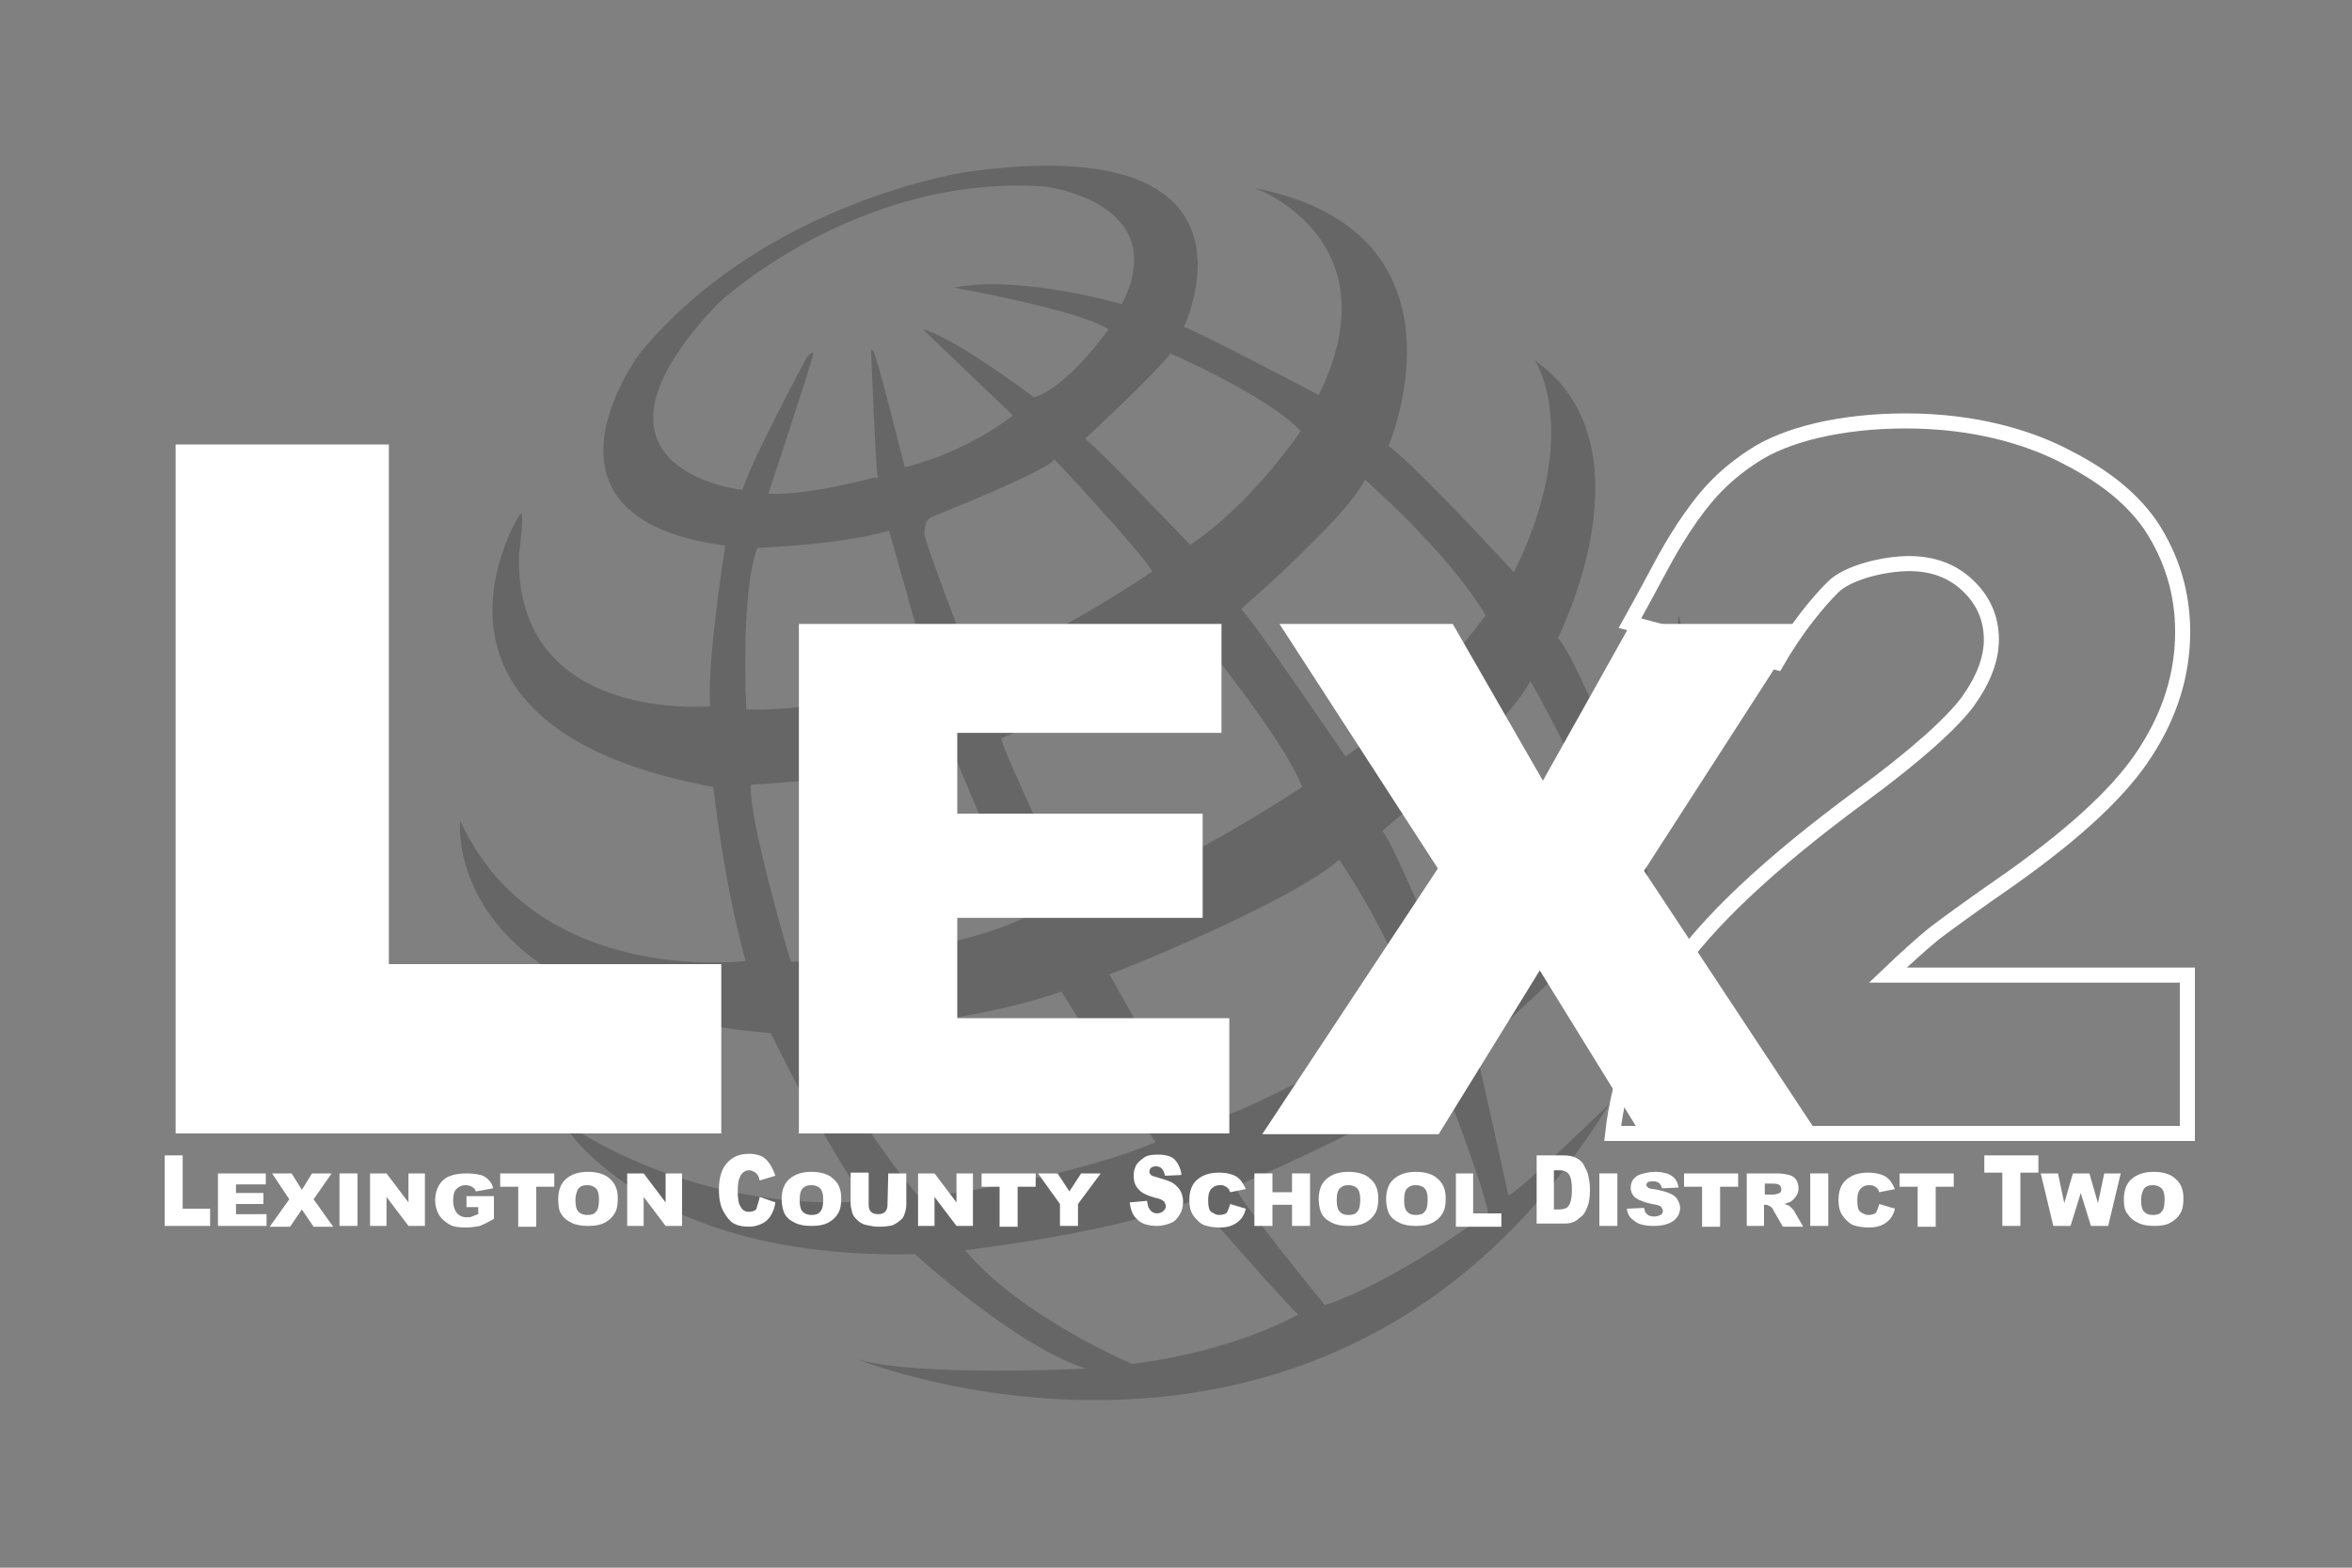 <?xml version="1.0" encoding="utf-8"?>
<!-- Generator: Adobe Illustrator 24.3.0, SVG Export Plug-In . SVG Version: 6.00 Build 0)  -->
<svg version="1.1" id="Layer_1" xmlns="http://www.w3.org/2000/svg" xmlns:xlink="http://www.w3.org/1999/xlink" x="0px" y="0px"
	 viewBox="0 0 300 200" style="enable-background:new 0 0 300 200;" xml:space="preserve">
<rect x="0" y="0" width="300" height="200" fill="#808080" stroke="none"/>
<style type="text/css">
	.st0{opacity:0.2;}
	.st1{fill-rule:evenodd;clip-rule:evenodd;}
	.st2{fill:none;stroke:#FFFFFF;stroke-width:1.921;stroke-miterlimit:10;}
	.st3{fill:#FFFFFF;}
</style>
<g id="Layer_1_1_">
</g>
<g id="Graphics">
	<g>
		<g class="st0">
			<path class="st1" d="M214.1,78.5c0,0-1.2,16.1-6.3,22.7c0,0-6.8-17.6-9.1-19.8c0,0,12.5-24.5-2.9-35.4c0,0,6.1,9.2-2.7,27
				c0,0-12.9-14-16-16.1c0,0,11.7-27.2-17-32.9c0,0,17.9,6.5,8.1,26.4c0,0-15.1-8-17.2-8.7c0,0,12.2-25.2-27.5-19.8
				c0,0-25.9,3.7-41.9,23.2c0,0-15.8,21,10.9,24.5c0,0-2.4,15.2-1.9,20.5c0,0-25.1,2.3-24.4-19.5c0,0,0.9-6.4,0-4.8
				c0,0-16.9,26.9,24.8,34.6c0,0,1.2,11.7,4.1,22.2c0,0-26.7,3.4-36.4-17.9c0,0-2.7,23.5,39.6,27.1c0,0,7.1,14.6,12.2,21.4
				c0,0-20,2.5-39-10.3c0,0,10.1,17.9,45.2,17.1c0,0,12.9,11.8,21.8,14.6c0,0-21.6,1.1-29.2-1.2c0,0,60.8,24.5,96-32.6
				c0,0-11.7,11.4-12.9,11.7c0,0-3.7-16.9-4.2-18.6c0,0,14-12,18.1-18.2c0,0,2.5,14.5,1.6,19.1c0,0,0.6,0.9,1.2-0.7
				c0,0,2.5-13.6,0.8-24.1C210,110.1,218.8,94,214.1,78.5z M174.1,61.2c0,0,10.6,9.2,15.4,17.3c0,0-8.8,12-17.9,18
				c0,0-12-17.7-13.3-18.8C158.3,77.7,171.8,66,174.1,61.2z M153.2,81.4c0,0,10.7,13.2,12.9,19c0,0-18.2,12.1-29.1,14.7
				c0,0-9.3-19.9-9.2-20.6l-0.1-0.3C127.6,94.2,148.7,85.5,153.2,81.4z M123.9,84.6c0,0-6.2-15.9-6-16.7s-0.1-1.5,1.3-2.1
				c0,0,14.4-5.7,15.3-7.2c0,0,10.7,11.4,12.5,14.3C147,72.9,131.8,83.3,123.9,84.6z M170.8,109.7c0,0,5.8,8,9.9,19.5
				c0,0-14.8,10-28.2,14.6l-11-19.5C141.5,124.4,164.4,115.3,170.8,109.7z M149.3,45.1c0,0,12.6,5.5,16.6,9.9c0,0-6.2,9.3-14.1,14.5
				c0,0-12.4-13-13.4-13.5C138.4,56,147.2,47.8,149.3,45.1z M91.6,38.7c0,0,17.7-16.6,41.7-14.9c0,0,16.4,2,9.8,15
				c0,0-13.1-3.8-21.4-2.1c0,0,15.8,2.8,19.7,5.3c0,0-5.2,7.4-9.5,8.7c0,0-10.2-7.7-14.2-8.7l11.5,11c0,0-5.8,4.7-13.8,6.6
				c0,0-3.6-14.4-4-14.8c-0.4-0.4-0.3-0.2-0.3-0.2s0.6,15.1,0.8,15.9c0.3,0.8-0.3,0.4-0.3,0.4S103.4,63.2,98,63
				c0,0,5.6-16.9,5.7-17.7s-0.8,0.3-0.8,0.3S96,58.4,94.7,62.5C94.7,62.5,71.3,60,91.6,38.7z M96.6,69.9c0,0,10.8-0.4,16.8-2.2
				c0,0,5.2,18.2,5.1,18.7c0,0-12.5,4.5-23.3,4.1C95.2,90.6,94.4,75.8,96.6,69.9z M95.8,100.1c0,0,18-0.8,25.7-4.3
				c0,0,8.5,20.4,9.1,21.3c0,0-9,4.9-29.7,5.6C100.8,122.7,95.3,103.9,95.8,100.1z M104.3,131.7c0,0,18.3-0.7,31.1-5.2
				c0,0,11.2,18.2,12,19.2c0,0-9.9,4.6-30.1,7.1C117.3,152.8,107.6,141.5,104.3,131.7z M144.4,174c0,0-14.2-6-21.3-14.5
				c0,0,20.5-2.4,29.3-6.5c0,0,11.9,13.7,13.2,14.7C165.6,167.7,157.5,172.4,144.4,174z M189.8,154.7c0,0-11.5,8.7-20.8,11.8
				c0,0-10.6-12.9-11.5-15.1c0,0,20.4-8.6,26.3-14C183.9,137.4,189.1,150.9,189.8,154.7z M185.3,125.8c0,0-7.7-18.7-9-19.8
				c0,0,15.3-12.4,18.9-19.1c0,0,8.3,14.3,8.8,20.2C203.9,107,196.6,118.4,185.3,125.8z"/>
		</g>
		<g>
			<g>
				<g>
					<g>
						<path class="st2" d="M279,144.6h-73.3c0.8-7.2,3.4-14,7.6-20.4c4.3-6.4,12.2-13.9,24-22.6c7.2-5.3,11.7-9.4,13.7-12.1
							c2-2.8,3-5.4,3-7.9c0-2.7-1-5-3-6.9s-4.5-2.8-7.5-2.8c-3.1,0-7.8,1.1-9.7,3s-4.6,5.1-7.2,9.6l-18.7-5c4-7.2,4.3-8.2,6.8-12.1
							c2.6-3.9,4.8-6.5,8.9-9.2c4.2-2.8,11.3-4.5,19.5-4.5c8.6,0,15.3,2,19.9,4.3c4.6,2.3,8.5,5,11.3,9c2.7,4.1,4.1,8.6,4.1,13.6
							c0,5.4-1.6,10.5-4.7,15.3c-3.1,4.9-8.8,10.2-17.1,16.1c-4.9,3.4-8.2,5.8-9.9,7.1c-1.7,1.4-3.6,3.1-5.9,5.3H279L279,144.6
							L279,144.6z"/>
					</g>
				</g>
			</g>
		</g>
		<g>
			<g>
				<g>
					<path class="st3" d="M22.4,56.7h27.2V123h42.4v21.6H22.4V56.7z"/>
				</g>
			</g>
			<g>
				<g>
					<path class="st3" d="M101.9,79.6h53.9v13.9h-33.7v10.3h31.3v13.3h-31.3v12.8h34.7v14.7h-54.9L101.9,79.6L101.9,79.6z"/>
				</g>
			</g>
			<g>
				<g>
					<path class="st3" d="M163.2,79.6h22.1l11.5,20l11.2-20H230l-20.3,31.5l22.2,33.6h-22.6l-12.9-20.9l-12.9,20.9h-22.5l22.4-33.9
						L163.2,79.6z"/>
				</g>
			</g>
		</g>
		<g>
			<path class="st3" d="M21,147.4h2.3v6.8h3.5v2.2H21V147.4z"/>
			<path class="st3" d="M27.8,149.7h6.1v1.4h-3.8v1.1h3.5v1.4h-3.5v1.3H34v1.5h-6.2C27.8,156.4,27.8,149.7,27.8,149.7z"/>
			<path class="st3" d="M34.7,149.7h2.5l1.3,2.1l1.3-2.1h2.5l-2.3,3.3l2.5,3.5H40l-1.5-2.2l-1.5,2.2h-2.6l2.5-3.5L34.7,149.7z"/>
			<path class="st3" d="M43.3,149.7h2.3v6.7h-2.3V149.7z"/>
			<path class="st3" d="M47.2,149.7h2.1l2.8,3.7v-3.7h2.1v6.7h-2.1l-2.8-3.7v3.7h-2.1L47.2,149.7L47.2,149.7z"/>
			<path class="st3" d="M59.5,154v-1.4H63v2.9c-0.7,0.4-1.3,0.7-1.8,0.9c-0.5,0.1-1.1,0.2-1.8,0.2c-0.9,0-1.6-0.1-2.1-0.4
				s-1-0.7-1.3-1.2c-0.3-0.5-0.5-1.2-0.5-1.9c0-0.7,0.2-1.4,0.5-1.9s0.8-1,1.5-1.2c0.5-0.2,1.2-0.3,2-0.3c0.8,0,1.4,0.1,1.8,0.2
				c0.4,0.1,0.7,0.3,1,0.6c0.3,0.3,0.5,0.6,0.6,1.1l-2.2,0.4c-0.1-0.3-0.2-0.4-0.5-0.6c-0.2-0.1-0.5-0.2-0.8-0.2
				c-0.5,0-0.9,0.2-1.2,0.5c-0.3,0.3-0.4,0.8-0.4,1.5c0,0.7,0.2,1.2,0.5,1.6c0.3,0.3,0.7,0.5,1.2,0.5c0.2,0,0.5,0,0.7-0.1
				s0.5-0.2,0.8-0.3V154L59.5,154L59.5,154z"/>
			<path class="st3" d="M63.8,149.7h6.9v1.7h-2.3v5.1h-2.3v-5.1h-2.3V149.7z"/>
			<path class="st3" d="M71.2,153c0-1.1,0.3-2,1-2.6s1.6-0.9,2.8-0.9c1.2,0,2.2,0.3,2.8,0.9c0.7,0.6,1,1.4,1,2.5
				c0,0.8-0.1,1.4-0.4,1.9c-0.3,0.5-0.7,0.9-1.3,1.2s-1.2,0.4-2.1,0.4c-0.8,0-1.5-0.1-2.1-0.4s-1-0.6-1.3-1.1
				C71.3,154.5,71.2,153.8,71.2,153z M73.4,153.1c0,0.7,0.1,1.2,0.4,1.5c0.3,0.3,0.7,0.4,1.1,0.4c0.5,0,0.9-0.1,1.1-0.4
				c0.3-0.3,0.4-0.8,0.4-1.6c0-0.6-0.1-1.1-0.4-1.4s-0.7-0.4-1.1-0.4c-0.5,0-0.8,0.1-1.1,0.4C73.6,151.9,73.4,152.4,73.4,153.1z"/>
			<path class="st3" d="M80,149.7h2.1l2.8,3.7v-3.7H87v6.7h-2.1l-2.8-3.7v3.7H80L80,149.7L80,149.7z"/>
			<path class="st3" d="M96.9,152.7l2,0.7c-0.1,0.7-0.3,1.2-0.6,1.7s-0.7,0.8-1.1,1c-0.4,0.2-1,0.4-1.6,0.4c-0.8,0-1.4-0.1-2-0.4
				c-0.5-0.3-0.9-0.8-1.3-1.5c-0.4-0.7-0.6-1.6-0.6-2.8c0-1.5,0.3-2.6,1-3.4c0.7-0.8,1.6-1.2,2.8-1.2c0.9,0,1.7,0.2,2.2,0.7
				s0.9,1.2,1.2,2.1l-2,0.6c-0.1-0.3-0.1-0.5-0.2-0.6c-0.1-0.2-0.3-0.4-0.5-0.5c-0.2-0.1-0.4-0.2-0.6-0.2c-0.5,0-0.9,0.2-1.2,0.8
				c-0.2,0.4-0.3,1-0.3,1.8c0,1,0.1,1.7,0.4,2.1c0.2,0.4,0.6,0.6,1,0.6c0.4,0,0.8-0.1,1-0.4C96.6,153.7,96.8,153.3,96.9,152.7z"/>
			<path class="st3" d="M99.7,153c0-1.1,0.3-2,1-2.6s1.6-0.9,2.8-0.9c1.2,0,2.2,0.3,2.8,0.9c0.7,0.6,1,1.4,1,2.5
				c0,0.8-0.1,1.4-0.4,1.9c-0.3,0.5-0.7,0.9-1.3,1.2s-1.2,0.4-2.1,0.4c-0.8,0-1.5-0.1-2.1-0.4s-1-0.6-1.3-1.1
				C99.9,154.5,99.7,153.8,99.7,153z M102,153.1c0,0.7,0.1,1.2,0.4,1.5c0.3,0.3,0.7,0.4,1.1,0.4c0.5,0,0.9-0.1,1.1-0.4
				c0.3-0.3,0.4-0.8,0.4-1.6c0-0.6-0.1-1.1-0.4-1.4s-0.7-0.4-1.1-0.4c-0.5,0-0.8,0.1-1.1,0.4C102.1,151.9,102,152.4,102,153.1z"/>
			<path class="st3" d="M113.3,149.7h2.3v4c0,0.4-0.1,0.8-0.2,1.1c-0.1,0.4-0.3,0.7-0.6,0.9c-0.3,0.3-0.6,0.4-0.9,0.6
				c-0.4,0.1-1,0.2-1.6,0.2c-0.4,0-0.8,0-1.2-0.1s-0.8-0.1-1.1-0.3c-0.3-0.1-0.5-0.3-0.8-0.6s-0.4-0.5-0.5-0.8
				c-0.1-0.4-0.2-0.8-0.2-1.1v-4h2.3v4.1c0,0.4,0.1,0.7,0.3,0.9c0.2,0.2,0.5,0.3,0.9,0.3c0.4,0,0.7-0.1,0.9-0.3
				c0.2-0.2,0.3-0.5,0.3-0.9L113.3,149.7L113.3,149.7z"/>
			<path class="st3" d="M117.1,149.7h2.1l2.8,3.7v-3.7h2.1v6.7H122l-2.8-3.7v3.7h-2.1L117.1,149.7L117.1,149.7z"/>
			<path class="st3" d="M125.2,149.7h6.9v1.7h-2.3v5.1h-2.3v-5.1h-2.3V149.7z"/>
			<path class="st3" d="M132.4,149.7h2.5l1.5,2.3l1.5-2.3h2.5l-2.9,3.9v2.8h-2.3v-2.8L132.4,149.7z"/>
			<path class="st3" d="M144.1,153.4l2.2-0.2c0.1,0.4,0.1,0.8,0.3,1c0.2,0.4,0.6,0.6,1,0.6c0.3,0,0.6-0.1,0.8-0.3s0.3-0.4,0.3-0.6
				c0-0.2-0.1-0.4-0.2-0.6c-0.2-0.2-0.6-0.4-1.2-0.5c-1-0.3-1.7-0.6-2.1-1.1c-0.4-0.4-0.6-1-0.6-1.7c0-0.5,0.1-0.9,0.3-1.3
				s0.6-0.7,1-1s1-0.4,1.8-0.4c0.9,0,1.7,0.2,2.1,0.6s0.8,1.1,0.9,2l-2.1,0.1c-0.1-0.4-0.2-0.7-0.4-0.9c-0.2-0.2-0.4-0.3-0.8-0.3
				c-0.3,0-0.5,0.1-0.6,0.2c-0.1,0.1-0.2,0.3-0.2,0.5c0,0.1,0.1,0.3,0.2,0.4c0.1,0.1,0.4,0.2,0.8,0.3c1,0.3,1.7,0.5,2.1,0.8
				c0.4,0.3,0.7,0.6,0.9,1s0.3,0.8,0.3,1.3c0,0.6-0.1,1.1-0.4,1.6s-0.6,0.9-1.1,1.1c-0.5,0.2-1.1,0.4-1.8,0.4
				c-1.2,0-2.1-0.3-2.6-0.9C144.5,155.1,144.2,154.3,144.1,153.4z"/>
			<path class="st3" d="M156.9,153.6l2,0.6c-0.1,0.5-0.3,0.9-0.6,1.3c-0.3,0.3-0.6,0.6-1.1,0.8c-0.4,0.2-1,0.3-1.6,0.3
				c-0.8,0-1.4-0.1-2-0.3c-0.5-0.2-0.9-0.6-1.3-1.1c-0.4-0.5-0.6-1.2-0.6-2.1c0-1.1,0.3-2,1-2.6s1.6-0.9,2.8-0.9
				c0.9,0,1.7,0.2,2.2,0.5c0.5,0.3,0.9,0.9,1.2,1.6l-2,0.4c-0.1-0.2-0.1-0.4-0.2-0.4c-0.1-0.2-0.3-0.3-0.5-0.4
				c-0.2-0.1-0.4-0.1-0.6-0.1c-0.5,0-0.9,0.2-1.2,0.6c-0.2,0.3-0.3,0.7-0.3,1.3c0,0.8,0.1,1.3,0.4,1.5s0.6,0.4,1,0.4
				c0.4,0,0.8-0.1,1-0.3C156.6,154.4,156.8,154.1,156.9,153.6z"/>
			<path class="st3" d="M160,149.7h2.3v2.4h2.5v-2.4h2.3v6.7h-2.3v-2.7h-2.5v2.7H160V149.7z"/>
			<path class="st3" d="M168.2,153c0-1.1,0.3-2,1-2.6s1.6-0.9,2.8-0.9c1.2,0,2.2,0.3,2.8,0.9c0.7,0.6,1,1.4,1,2.5
				c0,0.8-0.1,1.4-0.4,1.9c-0.3,0.5-0.7,0.9-1.3,1.2c-0.6,0.3-1.2,0.4-2.1,0.4c-0.8,0-1.5-0.1-2.1-0.4s-1-0.6-1.3-1.1
				C168.4,154.5,168.2,153.8,168.2,153z M170.5,153.1c0,0.7,0.1,1.2,0.4,1.5c0.3,0.3,0.6,0.4,1.1,0.4c0.5,0,0.9-0.1,1.1-0.4
				c0.3-0.3,0.4-0.8,0.4-1.6c0-0.6-0.1-1.1-0.4-1.4s-0.7-0.4-1.1-0.4c-0.5,0-0.8,0.1-1.1,0.4C170.6,151.9,170.5,152.4,170.5,153.1z"
				/>
			<path class="st3" d="M176.8,153c0-1.1,0.3-2,1-2.6s1.6-0.9,2.8-0.9c1.2,0,2.2,0.3,2.8,0.9c0.7,0.6,1,1.4,1,2.5
				c0,0.8-0.1,1.4-0.4,1.9c-0.3,0.5-0.7,0.9-1.3,1.2c-0.6,0.3-1.2,0.4-2.1,0.4c-0.8,0-1.5-0.1-2.1-0.4s-1-0.6-1.3-1.1
				C177,154.5,176.8,153.8,176.8,153z M179.1,153.1c0,0.7,0.1,1.2,0.4,1.5c0.3,0.3,0.6,0.4,1.1,0.4c0.5,0,0.9-0.1,1.1-0.4
				c0.3-0.3,0.4-0.8,0.4-1.6c0-0.6-0.1-1.1-0.4-1.4s-0.7-0.4-1.1-0.4c-0.5,0-0.8,0.1-1.1,0.4C179.2,151.9,179.1,152.4,179.1,153.1z"
				/>
			<path class="st3" d="M185.6,149.7h2.3v5.1h3.6v1.7h-5.8V149.7z"/>
			<path class="st3" d="M196,147.4h3.4c0.7,0,1.2,0.1,1.6,0.3c0.4,0.2,0.8,0.5,1,0.9s0.5,0.9,0.6,1.4s0.2,1.1,0.2,1.7
				c0,1-0.1,1.7-0.3,2.2c-0.2,0.5-0.4,1-0.8,1.3s-0.7,0.6-1,0.7c-0.5,0.2-0.9,0.2-1.4,0.2H196L196,147.4L196,147.4z M198.2,149.4
				v4.9h0.6c0.5,0,0.8-0.1,1-0.2s0.4-0.4,0.5-0.7c0.1-0.3,0.2-0.8,0.2-1.6c0-0.9-0.1-1.6-0.4-2c-0.3-0.4-0.7-0.5-1.3-0.5H198.2z"/>
			<path class="st3" d="M204,149.7h2.3v6.7H204V149.7z"/>
			<path class="st3" d="M207.5,154.2l2.2-0.1c0.1,0.3,0.1,0.6,0.3,0.7c0.2,0.3,0.6,0.4,1,0.4c0.3,0,0.6-0.1,0.8-0.2s0.3-0.3,0.3-0.5
				s-0.1-0.3-0.2-0.5s-0.6-0.3-1.2-0.4c-1-0.2-1.7-0.5-2.1-0.8c-0.4-0.3-0.6-0.8-0.6-1.3c0-0.4,0.1-0.7,0.3-1s0.6-0.6,1-0.7
				s1-0.3,1.8-0.3c0.9,0,1.7,0.2,2.1,0.5c0.5,0.3,0.8,0.8,0.9,1.5l-2.1,0.1c-0.1-0.3-0.2-0.5-0.4-0.7c-0.2-0.1-0.4-0.2-0.8-0.2
				c-0.3,0-0.5,0.1-0.6,0.1c-0.1,0.1-0.2,0.2-0.2,0.4c0,0.1,0.1,0.2,0.2,0.3c0.1,0.1,0.4,0.2,0.8,0.2c1,0.2,1.7,0.4,2.1,0.6
				c0.4,0.2,0.7,0.4,0.9,0.8s0.3,0.6,0.3,1c0,0.4-0.1,0.8-0.4,1.2s-0.6,0.6-1.1,0.8s-1.1,0.3-1.8,0.3c-1.2,0-2.1-0.2-2.6-0.7
				C207.9,155.4,207.6,154.9,207.5,154.2z"/>
			<path class="st3" d="M214.8,149.7h6.9v1.7h-2.3v5.1h-2.3v-5.1h-2.3L214.8,149.7L214.8,149.7z"/>
			<path class="st3" d="M222.8,156.4v-6.7h3.8c0.7,0,1.2,0.1,1.6,0.2s0.7,0.3,0.9,0.6c0.2,0.3,0.3,0.7,0.3,1.1c0,0.4-0.1,0.7-0.3,1
				s-0.4,0.5-0.7,0.7c-0.2,0.1-0.5,0.2-0.8,0.3c0.3,0.1,0.5,0.2,0.6,0.2c0.1,0.1,0.2,0.2,0.4,0.4c0.2,0.2,0.3,0.3,0.3,0.4l1.1,1.9
				h-2.6l-1.2-2.1c-0.1-0.3-0.3-0.4-0.4-0.5c-0.2-0.1-0.4-0.2-0.6-0.2h-0.2v2.7L222.8,156.4L222.8,156.4z M225.1,152.4h1
				c0.1,0,0.3,0,0.6-0.1c0.1,0,0.3-0.1,0.4-0.2c0.1-0.1,0.1-0.2,0.1-0.4c0-0.2-0.1-0.4-0.2-0.5c-0.1-0.1-0.4-0.2-0.9-0.2h-1
				L225.1,152.4L225.1,152.4z"/>
			<path class="st3" d="M230.9,149.7h2.3v6.7h-2.3V149.7z"/>
			<path class="st3" d="M239.7,153.6l2,0.6c-0.1,0.5-0.3,0.9-0.6,1.3c-0.3,0.3-0.6,0.6-1.1,0.8c-0.4,0.2-1,0.3-1.6,0.3
				c-0.8,0-1.4-0.1-2-0.3c-0.5-0.2-0.9-0.6-1.3-1.1c-0.4-0.5-0.6-1.2-0.6-2.1c0-1.1,0.3-2,1-2.6s1.6-0.9,2.8-0.9
				c0.9,0,1.7,0.2,2.2,0.5c0.5,0.3,0.9,0.9,1.2,1.6l-2,0.4c-0.1-0.2-0.1-0.4-0.2-0.4c-0.1-0.2-0.3-0.3-0.5-0.4
				c-0.2-0.1-0.4-0.1-0.6-0.1c-0.5,0-0.9,0.2-1.2,0.6c-0.2,0.3-0.3,0.7-0.3,1.3c0,0.8,0.1,1.3,0.4,1.5s0.6,0.4,1,0.4
				c0.4,0,0.8-0.1,1-0.3C239.4,154.4,239.6,154.1,239.7,153.6z"/>
			<path class="st3" d="M242.3,149.7h6.9v1.7h-2.3v5.1h-2.3v-5.1h-2.3L242.3,149.7L242.3,149.7z"/>
			<path class="st3" d="M253.1,147.4h6.9v2.2h-2.3v6.8h-2.3v-6.8h-2.3L253.1,147.4L253.1,147.4z"/>
			<path class="st3" d="M260.3,149.7h2.2l0.8,3.8l1.1-3.8h2.1l1.1,3.8l0.8-3.8h2.1l-1.6,6.7h-2.2l-1.3-4.2l-1.3,4.2h-2.2
				L260.3,149.7z"/>
			<path class="st3" d="M270.9,153c0-1.1,0.3-2,1-2.6s1.6-0.9,2.8-0.9c1.2,0,2.2,0.3,2.8,0.9c0.7,0.6,1,1.4,1,2.5
				c0,0.8-0.1,1.4-0.4,1.9c-0.3,0.5-0.7,0.9-1.3,1.2c-0.5,0.3-1.2,0.4-2,0.4c-0.8,0-1.5-0.1-2.1-0.4s-1-0.6-1.3-1.1
				C271,154.5,270.9,153.8,270.9,153z M273.1,153.1c0,0.7,0.1,1.2,0.4,1.5c0.3,0.3,0.6,0.4,1.1,0.4c0.5,0,0.9-0.1,1.1-0.4
				c0.3-0.3,0.4-0.8,0.4-1.6c0-0.6-0.1-1.1-0.4-1.4s-0.7-0.4-1.1-0.4c-0.5,0-0.8,0.1-1.1,0.4C273.3,151.9,273.1,152.4,273.1,153.1z"
				/>
		</g>
	</g>
</g>
</svg>
